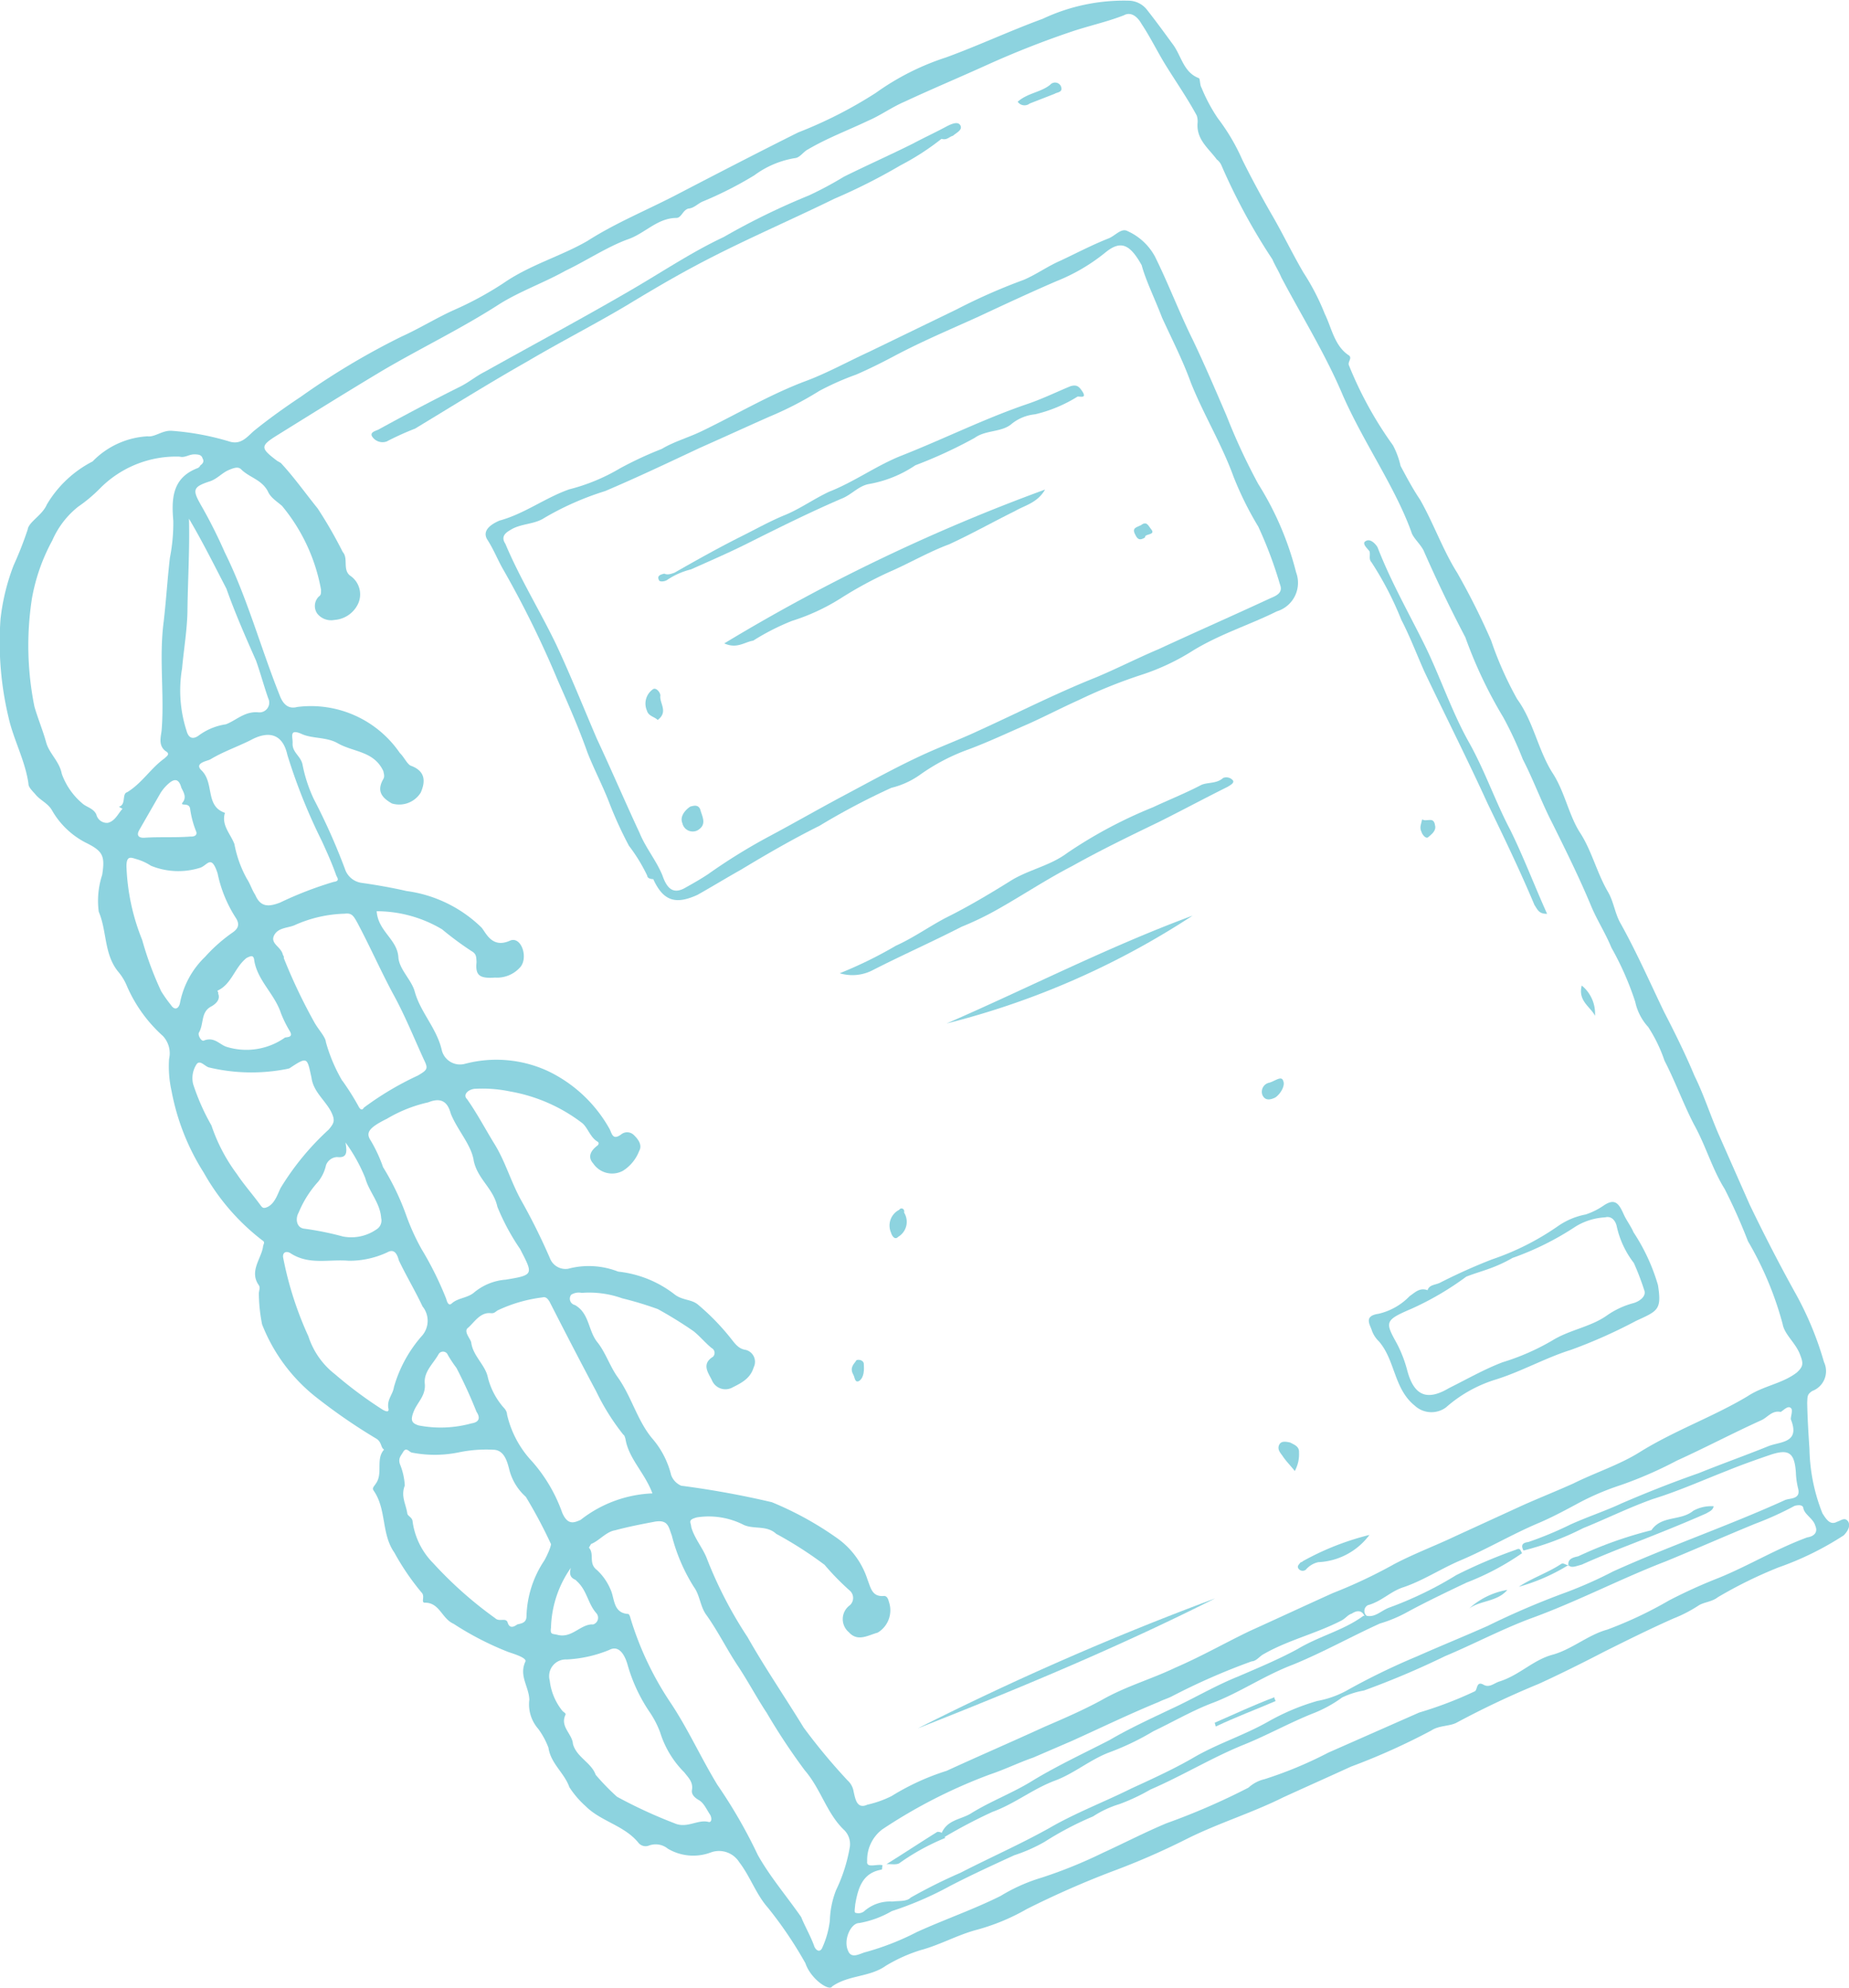 <svg xmlns="http://www.w3.org/2000/svg" width="56.877" height="61.147" viewBox="0 0 56.877 61.147">
  <g id="breadcrumb_shape03" transform="translate(-0.431 -0.661)">
    <path id="Path_266824" data-name="Path 266824" d="M25.206,61.052a12.352,12.352,0,0,0-1.154-1.708c-.362-.407-.542-.958-.882-1.4a.734.734,0,0,0-.87-.3,1.534,1.534,0,0,1-1.325-.114.593.593,0,0,0-.593-.092.285.285,0,0,1-.3-.075c-.431-.546-1.157-.665-1.631-1.136a2.892,2.892,0,0,1-.506-.589c-.148-.433-.575-.728-.643-1.215a2.439,2.439,0,0,0-.313-.578,1.143,1.143,0,0,1-.275-.9c-.015-.406-.323-.733-.124-1.166.064-.112-.315-.23-.523-.3a9.291,9.291,0,0,1-1.686-.869c-.357-.156-.425-.643-.869-.648-.155.01.011-.193-.116-.316a7.613,7.613,0,0,1-.835-1.226c-.409-.584-.231-1.327-.64-1.911-.053-.08.027-.134.07-.208.231-.315-.013-.754.255-1.048-.112-.064-.063-.235-.25-.343a17.392,17.392,0,0,1-1.781-1.222A5.316,5.316,0,0,1,8.493,41.4a5.091,5.091,0,0,1-.1-.952c.006-.1.049-.171,0-.251-.3-.423.067-.808.127-1.171.006-.1.086-.15-.026-.214A6.848,6.848,0,0,1,6.7,36.736a7.129,7.129,0,0,1-.991-2.51,3.459,3.459,0,0,1-.077-.99.777.777,0,0,0-.19-.706A4.433,4.433,0,0,1,4.338,31a1.67,1.67,0,0,0-.282-.461c-.431-.546-.333-1.236-.587-1.83a2.551,2.551,0,0,1,.105-1.134c.093-.594.024-.733-.52-1a2.523,2.523,0,0,1-1.023-.986c-.122-.219-.368-.311-.511-.493-.09-.1-.218-.225-.213-.321-.094-.7-.46-1.359-.613-2.044a9.962,9.962,0,0,1-.247-3.028,6.584,6.584,0,0,1,.406-1.658,10.869,10.869,0,0,0,.431-1.1c.033-.23.45-.438.585-.759a3.479,3.479,0,0,1,1.41-1.33,2.548,2.548,0,0,1,1.686-.773c.23.032.455-.187.743-.17a8.165,8.165,0,0,1,1.794.334c.342.1.529-.144.733-.325.466-.379.97-.737,1.451-1.057a22.629,22.629,0,0,1,3.1-1.852c.535-.24,1.076-.576,1.611-.816a10.341,10.341,0,0,0,1.515-.822c.825-.571,1.766-.827,2.585-1.3.862-.55,1.772-.923,2.687-1.393,1.274-.662,2.548-1.323,3.8-1.947a13.407,13.407,0,0,0,2.387-1.216,7.874,7.874,0,0,1,2.168-1.094c1.006-.368,1.958-.816,2.964-1.184A5.853,5.853,0,0,1,35.16.682.727.727,0,0,1,35.7.945c.287.364.537.707.787,1.05.287.364.334.888.825,1.071.037.021.026.214.079.294a5.154,5.154,0,0,0,.5.937,6.279,6.279,0,0,1,.755,1.28c.276.557.589,1.135.887,1.654.351.6.642,1.215.993,1.815a7.165,7.165,0,0,1,.658,1.274c.207.418.291.963.717,1.258.149.086-.011.193.02.31a11.637,11.637,0,0,0,1.36,2.473,2.5,2.5,0,0,1,.233.632c.191.359.382.717.6,1.039.42.739.7,1.547,1.141,2.248A21.636,21.636,0,0,1,46.3,20.366a10.791,10.791,0,0,0,.8,1.8c.5.685.641,1.563,1.083,2.264.372.562.5,1.285.838,1.825.372.562.525,1.247.876,1.847.175.3.212.669.387.969.489.878.9,1.809,1.327,2.7.329.637.674,1.333.945,1.986.276.557.472,1.167.726,1.761l.971,2.2c.43.894.9,1.809,1.386,2.687a10.057,10.057,0,0,1,.9,2.157.651.651,0,0,1-.361.888c-.161.107-.145.166-.156.358.009.5.04.968.07,1.434a5.61,5.61,0,0,0,.4,1.974c.106.161.229.38.448.257.118-.032.241-.16.347,0,.069.139-.017.289-.14.417a9.324,9.324,0,0,1-2.007.987,13.49,13.49,0,0,0-1.868.918c-.182.144-.433.149-.594.256a4.276,4.276,0,0,1-.776.4c-.733.325-1.429.672-2.125,1.019-.637.331-1.333.678-2.007.987a27.181,27.181,0,0,0-2.521,1.19c-.22.123-.545.085-.786.245a20.451,20.451,0,0,1-2.478,1.115c-.674.309-1.407.635-2.082.944-.974.486-2,.794-2.97,1.28a22.459,22.459,0,0,1-2.317,1.008,28.306,28.306,0,0,0-2.6,1.147,6.489,6.489,0,0,1-1.562.645c-.588.16-1.108.459-1.7.618a4.836,4.836,0,0,0-1.07.48c-.5.358-1.155.282-1.658.64C25.946,61.925,25.37,61.544,25.206,61.052ZM42.468,50.366a.042.042,0,0,1-.059.016c-.085-.2-.24-.187-.4-.081-.118.032-.182.144-.321.214-.776.4-1.637.6-2.376,1.024-.139.069-.225.219-.38.229a19.915,19.915,0,0,0-2.456,1.077c-.139.069-.257.1-.4.171-.91.373-1.8.805-2.676,1.2l-1.188.512c-.433.149-.851.357-1.343.523a16.016,16.016,0,0,0-3.3,1.686,1.179,1.179,0,0,0-.463.978c-.033.23.3.075.475.124-.021.037-.006.1-.027.134-.6.1-.729.577-.816,1.074-.006.1-.033.23,0,.251a.286.286,0,0,0,.273-.042,1.2,1.2,0,0,1,.867-.3c.214-.027.443.006.567-.122a16.326,16.326,0,0,1,1.531-.763c.915-.47,1.846-.88,2.724-1.371.819-.475,1.707-.811,2.542-1.227.674-.309,1.349-.619,1.948-.971.739-.422,1.525-.667,2.264-1.088a6.906,6.906,0,0,1,1.5-.629,3.015,3.015,0,0,0,.867-.3,21.006,21.006,0,0,1,2.2-1.072c.733-.325,1.445-.613,2.178-.939a24.676,24.676,0,0,1,2.435-1.04A13.232,13.232,0,0,0,50.054,49c1.744-.789,3.536-1.4,5.281-2.192.139-.069.5-.01.407-.363a2.373,2.373,0,0,1-.068-.487c-.041-.621-.227-.728-.778-.547-.433.149-.867.3-1.321.485-.77.3-1.5.629-2.29.874-.749.266-1.445.613-2.156.9a8.624,8.624,0,0,1-1.835.688c-.069-.139-.063-.236.151-.262a11.024,11.024,0,0,0,1.306-.544c.535-.24,1.086-.421,1.562-.645.792-.341,1.562-.645,2.37-.928.712-.288,1.461-.554,2.172-.842.375-.133.951-.1.665-.812-.016-.059.076-.3,0-.348-.09-.1-.257.1-.316.117-.267-.054-.4.171-.594.256-.872.395-1.729.848-2.6,1.243a12.434,12.434,0,0,1-1.723.752,8.024,8.024,0,0,0-1.386.6c-.359.192-.717.384-1.113.555-.851.357-1.611.816-2.462,1.174-.594.256-1.156.63-1.766.827-.375.133-.643.427-1.054.539A.2.2,0,0,0,42.468,50.366ZM12.018,28.692c.041.621.644.867.668,1.429.036.369.4.68.5,1.033.174.648.686,1.14.838,1.825a.577.577,0,0,0,.709.407,3.781,3.781,0,0,1,2.553.223,4.282,4.282,0,0,1,1.9,1.789c.069.139.095.353.357.156a.293.293,0,0,1,.385.022c.128.123.271.305.164.492a1.247,1.247,0,0,1-.5.609.7.7,0,0,1-.913-.226c-.181-.2-.074-.391.109-.535.08-.053.064-.112.027-.134-.224-.129-.3-.423-.468-.568a5.09,5.09,0,0,0-2.22-.977,4.186,4.186,0,0,0-1.1-.082c-.214.026-.359.192-.231.315.3.423.563.921.845,1.381.335.541.493,1.129.807,1.708a18.93,18.93,0,0,1,.9,1.809.513.513,0,0,0,.56.322,2.476,2.476,0,0,1,1.539.088,3.414,3.414,0,0,1,1.734.7c.24.188.512.145.715.311a7.221,7.221,0,0,1,1,1.023c.144.182.25.343.48.375a.378.378,0,0,1,.239.535c-.1.342-.376.481-.654.62a.449.449,0,0,1-.625-.209c-.085-.2-.356-.5.024-.733a.169.169,0,0,0-.042-.273c-.2-.166-.346-.348-.549-.514a12.911,12.911,0,0,0-1.1-.681,10.461,10.461,0,0,0-1.1-.333,3.016,3.016,0,0,0-1.244-.167A.441.441,0,0,0,18,40.49a.2.2,0,0,0,.117.316c.448.257.4.776.686,1.14.234.284.382.717.6,1.039.447.605.615,1.349,1.084,1.917a2.693,2.693,0,0,1,.589,1.135.571.571,0,0,0,.309.327,27.991,27.991,0,0,1,2.788.507,10.1,10.1,0,0,1,2,1.1,2.5,2.5,0,0,1,.947,1.291c.1.257.142.53.511.493.1.006.128.123.144.182a.8.8,0,0,1-.345.946c-.294.08-.615.293-.887-.012a.526.526,0,0,1,.029-.829.3.3,0,0,0,.007-.444,7.85,7.85,0,0,1-.783-.8,12.087,12.087,0,0,0-1.488-.954c-.293-.268-.667-.135-.988-.269a2.365,2.365,0,0,0-1.453-.237c-.294.08-.182.144-.172.3.1.353.367.658.483.974a12.834,12.834,0,0,0,1.248,2.409c.542.958,1.164,1.863,1.727,2.784A18.4,18.4,0,0,0,26.5,55.426a.591.591,0,0,1,.191.359c.047.177.084.546.421.391a3.221,3.221,0,0,0,.749-.267,7.412,7.412,0,0,1,1.686-.773c1.011-.464,2-.891,3.013-1.355.594-.256,1.188-.512,1.766-.827.739-.422,1.5-.629,2.258-.992.792-.341,1.531-.763,2.285-1.126.872-.395,1.686-.774,2.558-1.168a15.527,15.527,0,0,0,1.905-.9c.637-.331,1.268-.565,1.884-.859l2.023-.928c.535-.24,1.049-.443,1.584-.683.7-.347,1.423-.576,2.044-.965,1.082-.673,2.264-1.088,3.324-1.723.482-.32,1.065-.384,1.509-.726.2-.182.209-.278.109-.535-.132-.375-.484-.626-.542-.958A10.257,10.257,0,0,0,54.2,38.843a17.122,17.122,0,0,0-.716-1.606c-.388-.621-.578-1.327-.945-1.986-.329-.637-.578-1.327-.907-1.964a4.61,4.61,0,0,0-.5-1.033,1.661,1.661,0,0,1-.4-.776A9.163,9.163,0,0,0,50,29.813c-.186-.455-.451-.857-.637-1.312-.355-.851-.769-1.686-1.183-2.521-.329-.637-.578-1.327-.907-1.964a11.232,11.232,0,0,0-.6-1.29,13.79,13.79,0,0,1-1.167-2.462q-.677-1.285-1.29-2.682c-.122-.219-.325-.385-.372-.562-.5-1.381-1.46-2.73-2.107-4.2-.525-1.247-1.248-2.409-1.89-3.624-.085-.2-.191-.359-.276-.557a18.789,18.789,0,0,1-1.567-2.891.455.455,0,0,0-.144-.182c-.25-.343-.639-.616-.589-1.135a.6.6,0,0,0-.026-.214c-.313-.578-.67-1.081-1-1.622-.229-.38-.435-.8-.7-1.2-.122-.219-.325-.386-.544-.263-.514.2-1.022.309-1.573.49A28.2,28.2,0,0,0,30.8,2.655c-.872.395-1.723.752-2.536,1.131-.4.171-.739.422-1.135.592-.615.293-1.247.528-1.846.88-.139.069-.247.256-.4.267a2.876,2.876,0,0,0-1.247.528,11.38,11.38,0,0,1-1.611.816c-.139.069-.263.2-.417.208-.177.048-.209.278-.364.288-.6,0-.974.486-1.525.667-.631.235-1.274.662-1.889.955-.659.368-1.407.635-2.029,1.024-1.183.763-2.414,1.35-3.613,2.055-1.06.635-2.142,1.308-3.223,1.98-.541.336-.525.4-.008.792l.112.064c.4.428.756.932,1.134,1.4a13.509,13.509,0,0,1,.77,1.338c.181.2-.012.54.227.728a.693.693,0,0,1,.238.883.871.871,0,0,1-.723.481.541.541,0,0,1-.528-.2.409.409,0,0,1,.05-.519c.08-.053.065-.112.07-.209a5.585,5.585,0,0,0-1.2-2.58c-.165-.145-.352-.252-.437-.45-.191-.359-.554-.418-.81-.664-.091-.1-.208-.07-.406.016s-.364.288-.6.352c-.492.165-.5.261-.253.7a15.2,15.2,0,0,1,.743,1.472c.69,1.392,1.1,2.922,1.69,4.4.117.316.3.423.538.359a3.314,3.314,0,0,1,3.159,1.416c.128.123.213.321.325.386.454.161.474.471.318.83a.779.779,0,0,1-.888.336c-.3-.172-.48-.375-.265-.749.043-.075.027-.134,0-.251-.292-.616-.912-.574-1.4-.852-.336-.193-.764-.14-1.084-.274-.432-.2-.294.08-.305.273-.017.289.266.4.308.674a4.5,4.5,0,0,0,.344,1.044,19.274,19.274,0,0,1,.955,2.141.63.63,0,0,0,.5.434c.459.065.956.151,1.394.253A4.077,4.077,0,0,1,15.249,29.2c.144.182.329.637.864.4.337-.155.57.477.339.792a.95.95,0,0,1-.792.341c-.465.031-.614-.054-.57-.477-.01-.155,0-.251-.154-.337a9.885,9.885,0,0,1-.906-.67A3.931,3.931,0,0,0,12.018,28.692ZM56.273,47.6c-.063-.235-.346-.348-.372-.562-.016-.059-.09-.1-.267-.054a9.788,9.788,0,0,1-1.209.549c-.91.373-1.841.784-2.75,1.157-1.4.538-2.756,1.253-4.195,1.771-.888.336-1.744.789-2.6,1.147a25.816,25.816,0,0,1-2.493,1.056,2.586,2.586,0,0,0-.669.213,3.955,3.955,0,0,1-.937.507c-.712.288-1.37.656-2.082.944-.968.389-1.889.955-2.879,1.382a6.17,6.17,0,0,1-.953.448,3.172,3.172,0,0,0-.813.379,9.91,9.91,0,0,0-1.493.784,4.987,4.987,0,0,1-.931.411c-.674.309-1.348.619-1.985.95a10.427,10.427,0,0,1-1.782.768,3.038,3.038,0,0,1-1.006.368c-.251,0-.493.513-.339.85.1.257.342.1.518.049a8.127,8.127,0,0,0,1.6-.624c.872-.395,1.739-.693,2.574-1.109a5.357,5.357,0,0,1,1.268-.565,14.52,14.52,0,0,0,1.878-.762c.674-.309,1.311-.64,1.964-.912a20.818,20.818,0,0,0,2.515-1.093,1.118,1.118,0,0,1,.5-.262,12.441,12.441,0,0,0,1.958-.816l2.793-1.232a12,12,0,0,0,1.717-.656c.08-.053.039-.326.263-.2.187.107.332-.058.508-.106.61-.2,1.023-.657,1.611-.816s1.1-.614,1.686-.773a12.325,12.325,0,0,0,1.905-.9,16.012,16.012,0,0,1,1.546-.7c.91-.373,1.75-.886,2.7-1.237C56.235,47.923,56.358,47.795,56.273,47.6ZM4.2,25.542l-.112-.064c.235-.064.081-.4.258-.449.46-.283.718-.732,1.141-1.036.1-.091.182-.144.033-.23-.24-.187-.127-.471-.115-.663.084-1.1-.084-2.188.059-3.3.077-.653.117-1.326.193-1.979a5.532,5.532,0,0,0,.105-1.134c-.057-.68-.038-1.316.732-1.62a.159.159,0,0,0,.1-.091c.08-.053.123-.128.07-.209-.032-.118-.128-.123-.224-.129-.192-.011-.316.117-.486.069a3.3,3.3,0,0,0-2.45.981,4.611,4.611,0,0,1-.67.561,2.7,2.7,0,0,0-.794,1.037,5.858,5.858,0,0,0-.626,1.78,9.494,9.494,0,0,0,.075,3.327c.1.353.265.749.36,1.1s.41.584.483.974a2.129,2.129,0,0,0,.622.9c.128.123.358.156.442.354a.333.333,0,0,0,.352.252C3.98,25.916,4.072,25.67,4.2,25.542ZM25.077,59.634c.1.257.276.557.393.873.032.118.159.241.245.091a2.821,2.821,0,0,0,.243-.855,2.8,2.8,0,0,1,.19-.936,4.94,4.94,0,0,0,.427-1.347.611.611,0,0,0-.164-.492c-.549-.514-.717-1.258-1.223-1.847a19.411,19.411,0,0,1-1.17-1.767c-.319-.482-.579-.98-.9-1.462s-.595-1.039-.951-1.542c-.2-.262-.2-.61-.392-.872a5.5,5.5,0,0,1-.679-1.584c-.1-.257-.105-.508-.554-.418-.39.074-.781.149-1.192.26-.273.042-.482.32-.739.422l-.064.112c.181.2-.028.481.249.69a1.711,1.711,0,0,1,.41.584c.138.278.072.738.553.766.037.021.053.08.069.139a9.708,9.708,0,0,0,1.236,2.6c.532.8.924,1.676,1.434,2.516a15.5,15.5,0,0,1,1.243,2.157C24.109,58.381,24.615,58.971,25.077,59.634ZM20.5,46.6c-.233-.632-.729-1.065-.828-1.67-.016-.059-.032-.118-.069-.139a6.983,6.983,0,0,1-.829-1.322c-.5-.937-.972-1.852-1.439-2.768-.053-.08-.106-.161-.224-.129a4.5,4.5,0,0,0-1.375.4c-.08.053-.1.091-.2.085-.326-.038-.5.262-.7.443-.161.107.058.332.089.45.052.428.441.7.515,1.092a2.224,2.224,0,0,0,.414.835c.053.08.165.145.175.3a3.113,3.113,0,0,0,.765,1.435,4.8,4.8,0,0,1,.93,1.579c.17.4.368.311.566.225A3.82,3.82,0,0,1,20.5,46.6Zm-7.541.594c-.006.1.128.123.16.241a2.255,2.255,0,0,0,.637,1.311,12.226,12.226,0,0,0,1.907,1.693c.128.123.31-.021.379.118.063.236.224.129.3.075.118-.032.273-.042.284-.235a3.228,3.228,0,0,1,.545-1.727c.108-.187.242-.508.2-.529a14.83,14.83,0,0,0-.765-1.435,1.68,1.68,0,0,1-.494-.782c-.063-.236-.137-.626-.463-.664a4.14,4.14,0,0,0-1.085.074,3.668,3.668,0,0,1-1.448.014c-.1-.005-.181-.2-.288-.016-.064.112-.166.2-.082.4a2.024,2.024,0,0,1,.137.626C12.755,46.683,12.915,46.924,12.957,47.2Zm-.639-12.112c-.557.278-.643.427-.483.668a4.471,4.471,0,0,1,.377.814,7.8,7.8,0,0,1,.722,1.509,6.869,6.869,0,0,0,.462,1.012,10.192,10.192,0,0,1,.759,1.531c.016.059.063.236.165.145.2-.182.492-.165.7-.347a1.726,1.726,0,0,1,.968-.389c.877-.143.839-.165.441-.941a6.887,6.887,0,0,1-.7-1.3c-.121-.567-.606-.846-.727-1.413-.068-.487-.5-.937-.706-1.451-.079-.294-.239-.535-.694-.349A4.314,4.314,0,0,0,12.318,35.085Zm-1.359-1.179a7.829,7.829,0,0,1,.494.782c.069.139.128.123.171.048a9.318,9.318,0,0,1,1.66-.987c.3-.176.321-.214.183-.492-.308-.674-.594-1.386-.96-2.045-.382-.717-.706-1.451-1.088-2.168-.122-.22-.175-.3-.389-.273a3.991,3.991,0,0,0-1.545.356c-.2.085-.486.069-.615.293-.15.262.191.359.255.594.016.059.053.08.032.118a16.912,16.912,0,0,0,.945,1.986c.122.219.34.444.351.6A4.981,4.981,0,0,0,10.959,33.907ZM9.918,41.769a2.415,2.415,0,0,0,.819,1.167A12.92,12.92,0,0,0,12.2,44.024c.037.021.224.129.176-.048-.042-.273.14-.417.173-.647a4.072,4.072,0,0,1,.844-1.556.7.7,0,0,0,.035-.925c-.223-.476-.5-.937-.727-1.413-.047-.177-.132-.375-.352-.252a2.753,2.753,0,0,1-1.192.261c-.614-.054-1.224.143-1.8-.238-.112-.064-.23-.032-.219.123A10.65,10.65,0,0,0,9.918,41.769Zm8.836,13.487a7.116,7.116,0,0,0,.655.675,14.7,14.7,0,0,0,1.766.815c.395.177.722-.133,1.063-.036.1.006.086-.15.033-.23-.106-.161-.191-.359-.34-.444s-.24-.188-.213-.321c.033-.23-.095-.353-.239-.535a2.986,2.986,0,0,1-.739-1.221,2.893,2.893,0,0,0-.329-.637,5.021,5.021,0,0,1-.669-1.429c-.047-.177-.212-.669-.57-.477a3.936,3.936,0,0,1-1.31.293.512.512,0,0,0-.521.647,1.807,1.807,0,0,0,.371.91c.053.08.149.086.106.161-.156.358.217.573.238.883C18.169,54.72,18.622,54.881,18.754,55.256ZM8.024,27.692c.106.161.154.337.26.5.17.4.442.354.758.236a11.216,11.216,0,0,1,1.658-.64c.214-.026.086-.15.07-.209-.132-.375-.286-.712-.44-1.049a17.545,17.545,0,0,1-1.06-2.649c-.137-.626-.553-.766-1.131-.451-.417.208-.851.357-1.231.587-.08.053-.508.106-.29.331.421.391.109,1.107.733,1.317-.119.38.174.647.291.963A3.533,3.533,0,0,0,8.024,27.692Zm.662,10.084c.219-.123.3-.428.381-.577a8.215,8.215,0,0,1,1.475-1.79c.166-.2.209-.278.071-.556-.191-.359-.543-.611-.6-1.039-.137-.626-.115-.663-.678-.29l-.059.016a5.634,5.634,0,0,1-2.41-.041c-.133-.027-.293-.268-.4-.081a.775.775,0,0,0-.093.594,6.77,6.77,0,0,0,.562,1.269,5.332,5.332,0,0,0,.781,1.493c.213.321.484.626.734.969C8.51,37.825,8.547,37.846,8.686,37.777ZM6.244,16.617c.024.909-.033,1.872-.046,2.76,0,.6-.111,1.23-.166,1.845a4.036,4.036,0,0,0,.138,1.921c.063.235.2.262.357.156a1.86,1.86,0,0,1,.851-.357c.316-.117.584-.411,1.006-.368a.3.3,0,0,0,.3-.427c-.132-.375-.243-.787-.376-1.161-.324-.733-.647-1.467-.912-2.216C6.993,17.992,6.648,17.3,6.244,16.617ZM5.39,31.155a4.2,4.2,0,0,0,.3.423c.106.161.224.129.273-.042a2.669,2.669,0,0,1,.779-1.443,4.873,4.873,0,0,1,.815-.726c.161-.107.284-.235.124-.476a4.023,4.023,0,0,1-.557-1.365c-.2-.61-.314-.23-.55-.167a2.232,2.232,0,0,1-1.5-.066,1.613,1.613,0,0,0-.432-.2c-.171-.048-.32-.134-.321.214a6.637,6.637,0,0,0,.484,2.269A10.077,10.077,0,0,0,5.39,31.155Zm3.794,1.433c.021-.037.288.016.166-.2a3.587,3.587,0,0,1-.276-.557c-.2-.61-.75-1.028-.828-1.67-.032-.118-.09-.1-.23-.032-.364.288-.451.786-.869.994-.059.016.016.059-.006.1.085.2-.1.342-.236.412-.3.176-.2.529-.355.791-.043.075.079.294.16.241.316-.117.475.124.683.194A2.057,2.057,0,0,0,9.184,32.588Zm1.876,3.217c.042.273.068.487-.258.449a.381.381,0,0,0-.343.251,1.245,1.245,0,0,1-.242.508,3.279,3.279,0,0,0-.6.951c-.107.187-.066.46.164.492a9.2,9.2,0,0,1,1.2.242A1.354,1.354,0,0,0,12,38.487a.322.322,0,0,0,.156-.358c-.031-.465-.377-.814-.488-1.226A5.081,5.081,0,0,0,11.06,35.806Zm3.413,6.937a3.983,3.983,0,0,1-.266-.4.158.158,0,0,0-.289-.016c-.172.3-.456.534-.42.9s-.226.567-.339.85-.06.364.148.433a3.551,3.551,0,0,0,1.625-.062c.273-.042.262-.2.156-.358A14.628,14.628,0,0,0,14.473,42.743ZM6.009,24.892c-.063-.236-.175-.3-.357-.156a1.279,1.279,0,0,0-.29.331L4.717,26.19c-.107.187,0,.251.16.241.465-.031.946,0,1.411-.036.1.006.214-.026.182-.144a2.936,2.936,0,0,1-.19-.706c-.026-.214-.3-.075-.24-.188C6.184,25.192,6.078,25.031,6.009,24.892Zm11.981,24a3.35,3.35,0,0,0-.61,1.839c-.033.23.048.177.218.225.438.1.7-.347,1.08-.325a.214.214,0,0,0,.1-.342c-.271-.305-.286-.712-.616-1C18.144,49.231,17.892,49.236,17.99,48.894Z" fill="#8dd3df"/>
    <path id="Path_266825" data-name="Path 266825" d="M42.468,50.366c.267.054.433-.149.69-.25a11.344,11.344,0,0,0,2.066-1,15.443,15.443,0,0,1,1.841-.784c.139-.069.133.027.187.107a8.092,8.092,0,0,1-1.713.907c-.615.293-1.231.587-1.809.9a4.152,4.152,0,0,1-.851.357c-.872.395-1.75.886-2.66,1.259-.888.336-1.632.854-2.462,1.174-.631.235-1.231.587-1.846.88a8.087,8.087,0,0,1-1.37.656c-.572.219-1.06.635-1.632.854-.69.251-1.258.721-1.948.971a15.963,15.963,0,0,0-1.493.784c-.016-.059-.053-.08-.069-.139.178-.4.584-.411.883-.587.621-.39,1.311-.64,1.932-1.03.76-.459,1.574-.838,2.35-1.238.6-.352,1.274-.662,1.889-.955.674-.309,1.354-.715,2.066-1,.594-.256,1.247-.528,1.825-.843.68-.406,1.423-.576,2.028-1.024C42.409,50.382,42.431,50.344,42.468,50.366Z" fill="#8dd3df"/>
    <path id="Path_266826" data-name="Path 266826" d="M20.341,27.6a5.14,5.14,0,0,0-.563-.921,12.177,12.177,0,0,1-.615-1.349c-.2-.514-.462-1.012-.663-1.525-.265-.749-.588-1.483-.912-2.216a30.8,30.8,0,0,0-1.672-3.4c-.175-.3-.292-.616-.5-.937-.175-.3.183-.492.381-.577.765-.208,1.392-.694,2.14-.96a5.877,5.877,0,0,0,1.562-.645,11.277,11.277,0,0,1,1.29-.6c.38-.23.851-.357,1.268-.565,1.033-.5,2.013-1.083,3.1-1.5.69-.25,1.348-.619,2.023-.928l2.681-1.3a17.81,17.81,0,0,1,2.06-.907c.4-.171.739-.422,1.135-.592.476-.224.974-.486,1.488-.688.2-.085.386-.326.573-.219a1.789,1.789,0,0,1,.842.782c.414.835.748,1.723,1.162,2.559.361.755.7,1.547,1.04,2.339a18.8,18.8,0,0,0,.976,2.1A9.442,9.442,0,0,1,40.3,18.267a.917.917,0,0,1-.592,1.2c-.835.416-1.739.693-2.579,1.206a6.956,6.956,0,0,1-1.568.741,15.411,15.411,0,0,0-1.937.778c-.535.24-1.033.5-1.568.741-.594.256-1.209.549-1.841.784a6.135,6.135,0,0,0-1.493.784,2.564,2.564,0,0,1-.872.395,21.759,21.759,0,0,0-2.211,1.168c-.835.416-1.654.891-2.414,1.35-.439.246-.9.528-1.338.774-.674.309-1.053.191-1.361-.483C20.335,27.7,20.341,27.6,20.341,27.6ZM35.55,8.819c-.367-.658-.649-.771-1.115-.392a5.745,5.745,0,0,1-1.5.881c-.792.341-1.605.72-2.419,1.1-.872.395-1.723.752-2.579,1.206-.359.192-.776.4-1.172.571a8.421,8.421,0,0,0-1.129.5,10.634,10.634,0,0,1-1.552.8c-.733.325-1.407.635-2.14.96-.953.448-1.905.9-2.9,1.323a8.922,8.922,0,0,0-1.862.821c-.321.214-.743.17-1.065.384-.219.123-.247.256-.14.417.44,1.049,1.057,2.05,1.556,3.083.446.953.833,1.921,1.257,2.912.446.953.87,1.943,1.316,2.9.185.455.51.841.7,1.3.148.434.351.6.731.37.219-.123.439-.246.68-.406a17.656,17.656,0,0,1,1.922-1.185c.717-.384,1.456-.806,2.173-1.19.856-.454,1.734-.945,2.607-1.339.535-.24,1.108-.459,1.584-.683,1.209-.549,2.4-1.158,3.628-1.648.653-.272,1.29-.6,1.943-.875,1.15-.533,2.28-1.029,3.43-1.563.2-.085.4-.171.3-.428a12.8,12.8,0,0,0-.667-1.777,10.2,10.2,0,0,1-.759-1.531c-.365-1.006-.929-1.927-1.316-2.9-.249-.69-.578-1.327-.886-2C35.953,9.846,35.677,9.29,35.55,8.819Z" fill="#8dd3df"/>
    <path id="Path_266827" data-name="Path 266827" d="M50.758,41.293a15.7,15.7,0,0,1-2,.891c-.786.245-1.525.667-2.311.912a4.157,4.157,0,0,0-1.536.859.754.754,0,0,1-.962-.055c-.645-.52-.594-1.386-1.1-1.975a.865.865,0,0,1-.213-.321c-.048-.177-.282-.46.2-.529a1.931,1.931,0,0,0,.958-.544c.161-.107.305-.272.551-.181.049-.171.241-.16.38-.229a17.15,17.15,0,0,1,1.605-.72,8.044,8.044,0,0,0,2.028-1.024,2.223,2.223,0,0,1,.851-.357,2.173,2.173,0,0,0,.557-.278c.321-.214.449-.09.6.247.085.2.229.38.313.578a5.979,5.979,0,0,1,.753,1.627C51.55,40.952,51.432,40.984,50.758,41.293Zm-6.945-.357c-.792.341-.776.4-.41,1.059a3.936,3.936,0,0,1,.318.83c.206.765.6.942,1.281.537.557-.277,1.076-.576,1.648-.795a7.15,7.15,0,0,0,1.525-.667c.541-.336,1.182-.416,1.686-.773a2.551,2.551,0,0,1,.813-.379c.176-.048.417-.208.333-.406a7.857,7.857,0,0,0-.318-.83,2.845,2.845,0,0,1-.531-1.151c-.048-.177-.175-.3-.352-.252a1.939,1.939,0,0,0-.9.277,8.839,8.839,0,0,1-1.948.971,4.362,4.362,0,0,1-.615.293c-.257.1-.551.181-.808.283A9.113,9.113,0,0,1,43.813,40.937Z" fill="#8dd3df"/>
    <path id="Path_266828" data-name="Path 266828" d="M29.392,4.932a7.856,7.856,0,0,1-1.264.817A18.011,18.011,0,0,1,26.1,6.773c-1.45.71-2.9,1.323-4.33,2.091-.717.384-1.4.79-2.077,1.2-.98.582-2.034,1.121-3.014,1.7-1.178.667-2.34,1.393-3.48,2.082a8.742,8.742,0,0,0-.872.395.381.381,0,0,1-.454-.161c-.069-.139.145-.166.225-.219.8-.438,1.654-.891,2.489-1.307.278-.139.482-.32.76-.459,1.536-.859,3.11-1.7,4.609-2.578.9-.528,1.783-1.116,2.736-1.564a21.677,21.677,0,0,1,2.622-1.28,10.862,10.862,0,0,0,1.076-.576c.7-.347,1.429-.672,2.125-1.019.359-.192.7-.347,1.054-.539.139-.069.337-.155.406-.016s-.129.224-.231.315C29.627,4.868,29.563,4.981,29.392,4.932Z" fill="#8dd3df"/>
    <path id="Path_266829" data-name="Path 266829" d="M26.262,30.6a12.967,12.967,0,0,0,1.729-.848c.535-.24,1.039-.6,1.536-.859.7-.347,1.376-.753,2-1.142.541-.336,1.2-.453,1.729-.848A14.044,14.044,0,0,1,35.9,25.493c.476-.224.99-.427,1.488-.688.2-.085.465-.031.669-.213a.266.266,0,0,1,.3.075c.053.08-.086.15-.166.2-.7.347-1.413.731-2.109,1.078-.894.432-1.787.864-2.665,1.355-.776.4-1.5.881-2.238,1.3a9.473,9.473,0,0,1-1.172.571c-.915.47-1.846.88-2.762,1.35A1.353,1.353,0,0,1,26.262,30.6Z" fill="#8dd3df"/>
    <path id="Path_266830" data-name="Path 266830" d="M48.021,28.772c-.251,0-.283-.113-.389-.273-.44-1.049-.939-2.082-1.438-3.115-.615-1.349-1.29-2.682-1.942-4.052-.239-.535-.456-1.108-.716-1.606a10.069,10.069,0,0,0-.919-1.772c-.09-.1-.026-.214-.058-.332-.053-.08-.256-.246-.117-.316.161-.107.358.156.373.214.4,1.028.945,1.986,1.428,2.96s.843,2.077,1.385,3.035c.489.878.8,1.8,1.252,2.66C47.294,27.011,47.628,27.9,48.021,28.772Z" fill="#8dd3df"/>
    <path id="Path_266831" data-name="Path 266831" d="M29.549,32.145c2.515-1.093,4.982-2.363,7.566-3.317A24.848,24.848,0,0,1,29.549,32.145Z" fill="#8dd3df"/>
    <path id="Path_266832" data-name="Path 266832" d="M37.81,49.83c-3,1.51-6.068,2.784-9.15,4A89.748,89.748,0,0,1,37.81,49.83Z" fill="#8dd3df"/>
    <path id="Path_266833" data-name="Path 266833" d="M42.556,47.878a2.077,2.077,0,0,1-1.574.838.7.7,0,0,0-.38.229.157.157,0,0,1-.23-.032c-.053-.08.027-.134.049-.171s.059-.016.08-.053A8.355,8.355,0,0,1,42.556,47.878Z" fill="#8dd3df"/>
    <path id="Path_266834" data-name="Path 266834" d="M31.736,3.791c.306-.272.712-.288,1-.523a.2.2,0,0,1,.326.038c.085.2-.108.187-.188.24l-.77.3A.255.255,0,0,1,31.736,3.791Z" fill="#8dd3df"/>
    <path id="Path_266835" data-name="Path 266835" d="M28.242,37.963a.536.536,0,0,1-.179.743c-.123.128-.208-.07-.224-.129a.541.541,0,0,1,.253-.7C28.135,37.8,28.269,37.829,28.242,37.963Z" fill="#8dd3df"/>
    <path id="Path_266836" data-name="Path 266836" d="M40.26,45.912c-.144-.182-.272-.305-.378-.466-.053-.08-.181-.2-.095-.353.064-.112.2-.085.331-.058.112.064.283.113.272.305A1.081,1.081,0,0,1,40.26,45.912Z" fill="#8dd3df"/>
    <path id="Path_266837" data-name="Path 266837" d="M39.476,33.966c.176-.048.38-.229.428-.053.069.139-.082.4-.242.508-.139.069-.316.117-.4-.081A.285.285,0,0,1,39.476,33.966Z" fill="#8dd3df"/>
    <path id="Path_266838" data-name="Path 266838" d="M49.087,30.978a1.113,1.113,0,0,1,.408.931C49.358,31.631,48.963,31.454,49.087,30.978Z" fill="#8dd3df"/>
    <path id="Path_266839" data-name="Path 266839" d="M44.178,25.868c.149.086.353-.1.395.177.048.177-.113.283-.215.374-.08.053-.187-.107-.2-.166C44.086,26.114,44.15,26,44.178,25.868Z" fill="#8dd3df"/>
    <path id="Path_266840" data-name="Path 266840" d="M26.779,42.5c.118-.032.23.032.224.129.01.155.015.407-.146.513-.139.069-.128-.123-.181-.2C26.554,42.716,26.715,42.61,26.779,42.5Z" fill="#8dd3df"/>
    <path id="Path_266841" data-name="Path 266841" d="M48.676,48.806c-.026-.214.188-.24.306-.272a12.317,12.317,0,0,1,2.247-.8c.317-.465.9-.277,1.29-.6a1.147,1.147,0,0,1,.626-.138c-.027.134-.145.166-.225.219-.733.325-1.5.629-2.274.933-.514.2-1.027.405-1.562.645C48.906,48.839,48.767,48.908,48.676,48.806Z" fill="#8dd3df"/>
    <path id="Path_266842" data-name="Path 266842" d="M29.435,57.062c.016.059.053.08.069.139a6.938,6.938,0,0,0-1.376.752c-.1.091-.273.042-.428.053.541-.336,1.023-.657,1.563-.993A.259.259,0,0,1,29.435,57.062Z" fill="#8dd3df"/>
    <path id="Path_266843" data-name="Path 266843" d="M39.67,52.988c-.594.256-1.225.491-1.841.784l-.032-.118c.594-.256,1.209-.549,1.841-.784C39.617,52.908,39.654,52.93,39.67,52.988Z" fill="#8dd3df"/>
    <path id="Path_266844" data-name="Path 266844" d="M48.676,48.806c-.021.037.016.059,0,0a5.977,5.977,0,0,1-1.525.667c.4-.267.894-.432,1.3-.7C48.527,48.721,48.618,48.822,48.676,48.806Z" fill="#8dd3df"/>
    <path id="Path_266845" data-name="Path 266845" d="M45.626,50.14a2.305,2.305,0,0,1,1.172-.571C46.487,49.938,45.969,49.889,45.626,50.14Z" fill="#8dd3df"/>
    <path id="Path_266846" data-name="Path 266846" d="M21.178,18.279c.739-.422,1.4-.79,2.093-1.137.417-.208.856-.454,1.311-.64s.878-.491,1.354-.715c.77-.3,1.456-.806,2.226-1.11C29.447,14.171,30.7,13.546,32,13.1c.492-.165.91-.373,1.364-.56.176-.048.251-.005.357.156.16.241-.086.15-.145.166a4.328,4.328,0,0,1-1.306.544,1.355,1.355,0,0,0-.712.288c-.306.272-.8.186-1.145.437a14.149,14.149,0,0,1-1.825.843,3.688,3.688,0,0,1-1.423.576c-.331.058-.541.336-.856.454-.99.427-1.964.912-2.938,1.4-.557.277-1.151.533-1.686.773a2.274,2.274,0,0,0-.733.325c-.08.053-.235.064-.251.005-.069-.139.049-.171.166-.2C20.98,18.364,21.119,18.295,21.178,18.279Z" fill="#8dd3df"/>
    <path id="Path_266847" data-name="Path 266847" d="M22.71,20.453a56.71,56.71,0,0,1,9.868-4.732c-.236.412-.627.486-.927.662-.7.347-1.354.715-2.028,1.024-.631.234-1.231.587-1.825.843a12.107,12.107,0,0,0-1.515.822,6.38,6.38,0,0,1-1.488.688,7.2,7.2,0,0,0-1.194.608C23.33,20.411,23.1,20.63,22.71,20.453Z" fill="#8dd3df"/>
    <path id="Path_266848" data-name="Path 266848" d="M21.967,25.549c.063.236.223.476-.077.653a.325.325,0,0,1-.469-.22c-.085-.2.081-.4.242-.508C21.78,25.442,21.9,25.41,21.967,25.549Z" fill="#8dd3df"/>
    <path id="Path_266849" data-name="Path 266849" d="M20.661,22.809c-.09-.1-.283-.113-.33-.289a.536.536,0,0,1,.173-.647c.1-.091.246.091.24.188C20.711,22.29,21,22.558,20.661,22.809Z" fill="#8dd3df"/>
    <path id="Path_266850" data-name="Path 266850" d="M35.657,17.191c-.161.107-.235.064-.3-.075-.122-.219.033-.23.172-.3.182-.144.23.032.32.134C35.988,17.132,35.625,17.073,35.657,17.191Z" fill="#8dd3df"/>
  </g>
</svg>
